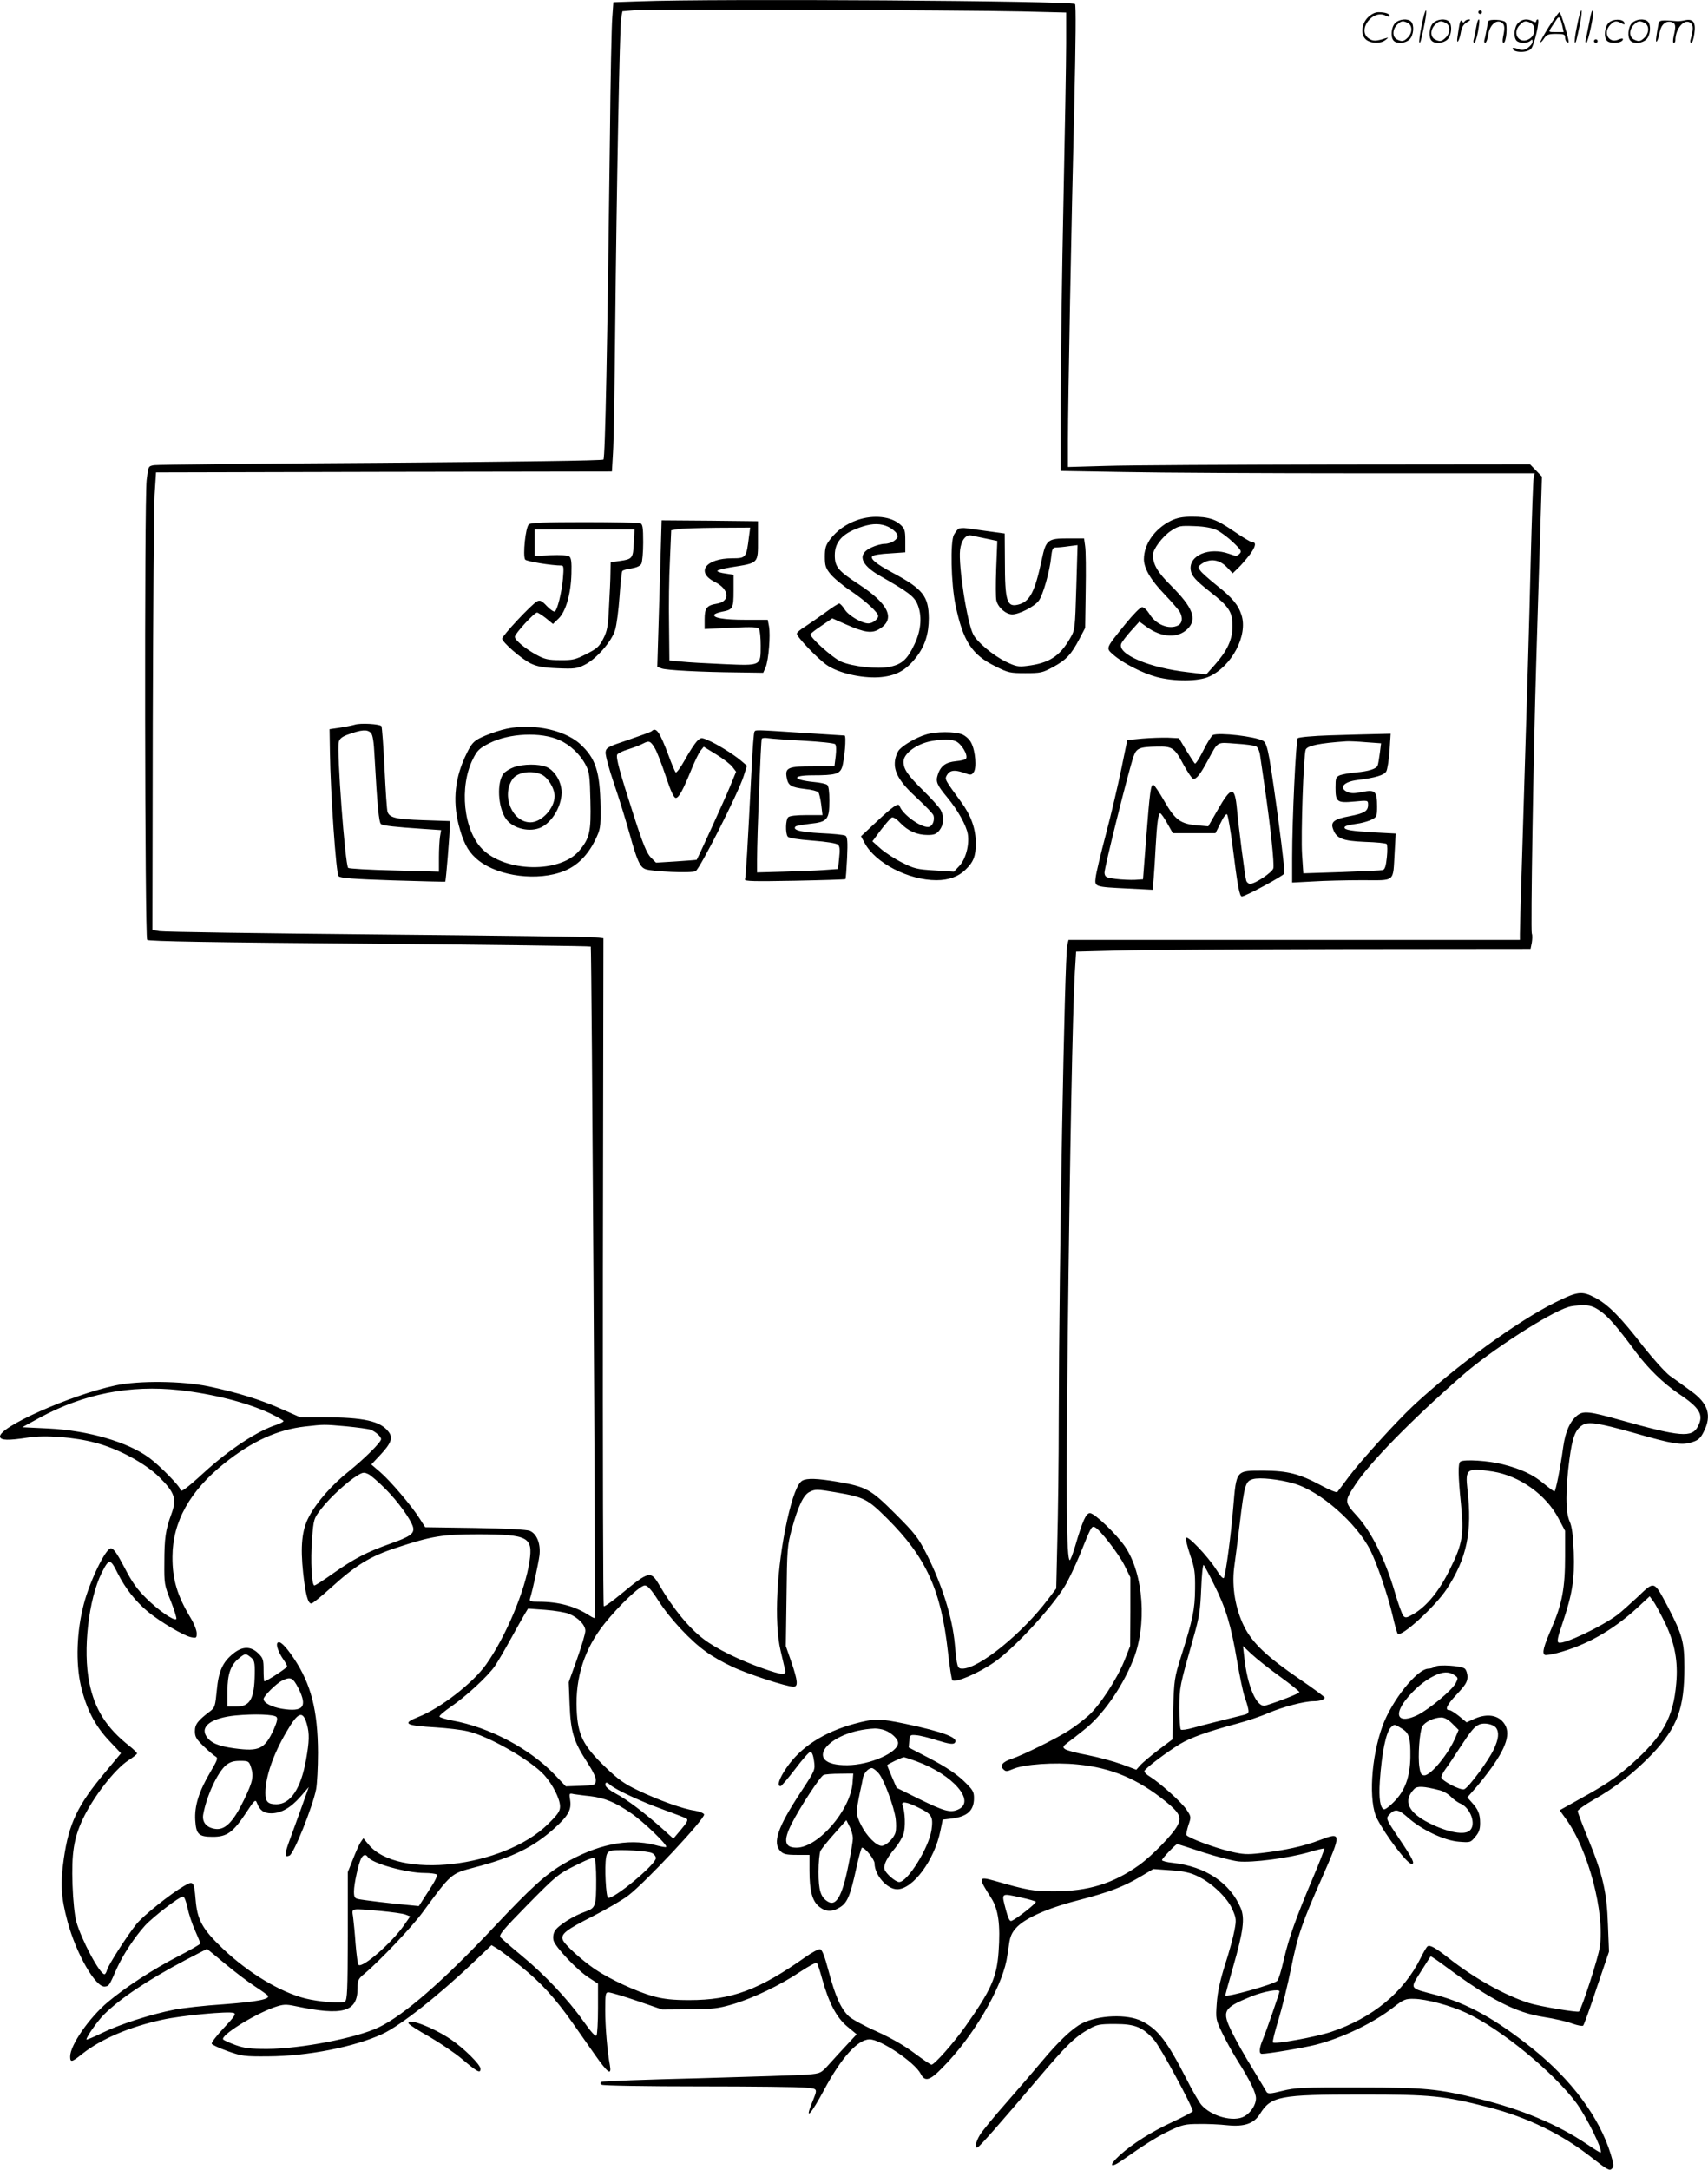 <svg version="1.0" xmlns="http://www.w3.org/2000/svg"
  viewBox="0 0 944.875 1199.827"
 preserveAspectRatio="xMidYMid meet">
<g transform="translate(-0.184,1200.745) scale(0.1,-0.1)"
fill="#000000" stroke="none">
<path d="M3540 12000 l-145 -5 -6 -85 c-4 -47 -10 -341 -13 -655 -14 -1157
-26 -1779 -36 -1789 -6 -6 -474 -12 -1232 -18 -673 -4 -1237 -10 -1255 -13
-31 -6 -31 -6 -40 -83 -13 -124 -10 -2529 3 -2542 8 -8 363 -14 1230 -21 670
-6 1221 -13 1224 -16 5 -5 28 -3705 22 -3713 -1 -2 -15 4 -30 14 -78 51 -170
76 -280 76 -46 0 -53 2 -48 18 14 43 46 192 52 237 8 65 -14 120 -53 137 -18
7 -128 13 -304 16 l-275 4 -30 47 c-43 69 -164 211 -219 258 l-49 42 47 50
c63 67 74 97 49 130 -44 60 -139 81 -361 81 l-128 0 -102 45 c-116 52 -249 93
-406 126 -144 30 -385 33 -515 5 -248 -53 -648 -231 -638 -284 4 -20 45 -21
156 -4 90 15 260 2 372 -29 127 -33 274 -113 351 -188 88 -87 100 -122 69
-206 -32 -86 -39 -134 -39 -270 -1 -115 0 -123 36 -212 20 -51 34 -96 30 -99
-12 -12 -100 49 -166 115 -51 50 -80 91 -121 171 -42 80 -60 105 -75 105 -29
0 -117 -182 -150 -310 -39 -149 -45 -321 -16 -449 30 -128 78 -222 158 -306
l64 -68 -89 -107 c-151 -180 -199 -281 -227 -475 -20 -136 -16 -215 21 -350
47 -176 156 -366 207 -358 22 3 23 4 65 100 35 77 99 174 156 237 45 49 191
161 210 161 7 0 18 -27 25 -62 7 -34 26 -91 42 -126 16 -36 29 -68 29 -72 0
-4 -55 -36 -123 -71 -138 -71 -290 -170 -389 -253 -103 -87 -208 -238 -208
-301 0 -34 9 -32 66 14 105 83 261 150 446 190 105 23 366 48 393 37 14 -5 4
-20 -54 -82 -40 -42 -70 -82 -68 -88 2 -6 41 -24 88 -41 79 -28 93 -30 224
-29 218 1 478 52 633 124 99 46 311 213 505 398 l98 93 30 -18 c17 -10 77 -55
133 -100 110 -88 190 -176 289 -317 34 -49 89 -127 122 -174 70 -99 91 -114
81 -56 -14 74 -26 210 -26 307 0 88 2 97 18 97 11 0 82 -21 158 -47 l139 -48
150 1 c132 1 161 5 240 28 114 34 266 107 374 180 47 31 88 53 92 49 4 -5 17
-44 29 -88 37 -133 79 -214 139 -264 l52 -43 -53 -57 c-29 -31 -74 -80 -99
-108 -46 -51 -47 -51 -120 -58 -41 -3 -311 -12 -601 -20 -290 -7 -532 -16
-538 -20 -9 -6 -9 -10 1 -16 8 -5 251 -9 540 -9 289 0 554 -3 588 -7 70 -7 68
-2 32 -91 -38 -96 0 -52 69 77 96 180 187 281 253 281 61 0 249 -127 282 -190
24 -47 51 -39 125 38 163 165 317 425 350 589 5 26 12 70 15 96 5 34 15 58 37
82 46 53 172 110 344 154 173 45 251 75 347 132 l69 41 97 -7 c73 -5 109 -13
151 -34 77 -37 163 -119 190 -183 21 -48 22 -58 11 -115 -6 -34 -29 -120 -52
-190 -28 -89 -42 -154 -46 -215 -6 -84 -5 -89 29 -160 19 -40 57 -109 85 -154
70 -110 103 -179 103 -210 0 -35 -27 -78 -63 -99 -59 -35 -185 -1 -240 64 -13
16 -51 81 -82 143 -108 210 -156 273 -247 319 -79 40 -240 34 -331 -13 -52
-26 -132 -102 -220 -208 -39 -47 -127 -149 -196 -228 -70 -79 -136 -160 -148
-180 -23 -38 -31 -76 -14 -70 12 4 121 128 333 378 162 191 206 233 286 278
42 24 58 27 142 27 112 0 154 -17 218 -90 34 -39 212 -367 212 -392 0 -4 -48
-30 -108 -58 -123 -57 -225 -122 -297 -187 -61 -56 -53 -74 13 -28 122 86 198
134 266 166 66 31 84 36 158 36 45 1 118 -2 161 -7 93 -9 145 9 178 61 62 100
107 109 564 109 388 0 453 -7 700 -70 218 -56 410 -150 578 -283 79 -62 93
-70 105 -58 13 12 12 24 -6 83 -63 203 -216 409 -433 583 -203 162 -361 250
-535 296 -148 39 -143 31 -83 127 29 45 53 84 55 86 2 2 43 -26 91 -62 238
-176 380 -249 533 -273 58 -9 129 -25 158 -36 30 -11 58 -16 62 -12 5 5 39 99
75 209 l68 200 -6 150 c-6 181 -28 276 -111 478 -31 75 -56 142 -56 149 0 7
39 35 86 62 123 69 228 152 327 255 137 145 177 250 177 477 0 141 -11 181
-91 335 -78 147 -73 146 -166 57 -43 -40 -94 -86 -113 -100 -88 -66 -297 -165
-325 -154 -11 4 -7 27 21 108 55 164 67 242 62 392 -4 98 -10 141 -23 171 -23
49 -23 176 -1 342 16 120 32 164 71 189 33 22 89 13 285 -42 219 -63 266 -70
321 -52 36 11 48 22 66 58 46 90 25 158 -73 227 -36 27 -88 64 -115 83 -26 20
-91 92 -145 160 -125 162 -194 232 -267 271 -74 39 -97 36 -222 -26 -208 -103
-547 -350 -784 -570 -95 -89 -292 -306 -357 -393 -32 -43 -60 -81 -64 -85 -4
-5 -45 12 -91 37 -120 64 -183 80 -316 81 -155 0 -151 6 -169 -206 -13 -158
-40 -356 -51 -386 -4 -9 -19 7 -44 47 -47 73 -159 191 -166 173 -3 -7 8 -50
23 -95 25 -72 28 -97 27 -188 -1 -113 -12 -167 -78 -375 -36 -114 -38 -128
-43 -288 l-4 -168 -77 -58 c-42 -32 -87 -70 -100 -84 l-23 -26 -80 30 c-44 16
-129 39 -189 51 -60 11 -116 26 -125 33 -15 11 -13 15 17 38 19 14 58 44 86
67 101 78 208 228 272 384 80 194 60 480 -44 632 -48 69 -168 184 -193 184
-22 0 -40 -39 -82 -182 -13 -43 -26 -78 -30 -78 -18 0 -21 345 -11 1240 11
984 27 1808 39 2010 l7 115 235 6 c129 4 695 7 1257 8 l1022 1 7 35 c3 19 4
42 0 50 -7 18 9 999 24 1485 5 179 15 486 21 684 l11 358 -33 34 -33 34 -1065
-1 c-587 -1 -1162 -4 -1279 -8 l-212 -6 0 148 c0 212 19 1211 35 1852 8 354
10 554 4 560 -18 18 -1992 31 -2409 15z m2118 -56 l242 -6 0 -172 c0 -94 -7
-486 -15 -871 -8 -385 -15 -878 -15 -1096 l0 -396 353 -6 c193 -4 783 -7 1310
-7 l959 0 -6 -27 c-3 -16 -10 -217 -16 -448 -9 -379 -17 -650 -50 -1715 -6
-179 -10 -340 -10 -357 l0 -33 -1249 0 -1248 0 -7 -31 c-15 -77 -45 -1739 -47
-2614 0 -236 -4 -545 -8 -686 l-6 -256 -45 -59 c-143 -190 -383 -384 -474
-384 -28 0 -30 7 -42 135 -13 146 -70 328 -157 500 -46 90 -63 112 -172 221
-137 137 -161 150 -324 178 -108 18 -164 20 -190 6 -27 -14 -56 -90 -85 -221
-57 -257 -73 -562 -36 -719 11 -47 22 -95 25 -107 7 -31 -13 -30 -122 8 -128
45 -259 109 -328 162 -82 62 -169 168 -247 301 -46 78 -56 76 -205 -47 -52
-43 -98 -76 -101 -72 -4 4 -6 836 -5 1850 l3 1844 -43 5 c-23 3 -566 10 -1207
16 -641 6 -1183 14 -1205 18 l-40 7 2 1140 c2 627 6 1196 10 1265 l8 125 1261
3 1261 2 6 103 c4 56 9 363 12 682 8 781 25 1671 33 1720 l7 40 70 6 c82 7
1788 1 2143 -7z m3193 -7184 c44 -29 94 -85 201 -230 67 -90 151 -171 234
-228 120 -80 142 -118 109 -182 -33 -64 -95 -59 -430 35 -171 48 -204 52 -238
25 -40 -32 -65 -89 -77 -172 -17 -123 -42 -248 -49 -248 -3 0 -29 19 -56 41
-61 52 -128 83 -230 109 -77 20 -213 29 -234 15 -14 -8 -13 -77 3 -234 17
-169 9 -220 -59 -357 -59 -122 -128 -207 -202 -251 -38 -22 -46 -24 -57 -12
-8 8 -30 70 -50 139 -52 175 -128 327 -206 413 -71 78 -72 81 -12 172 79 122
312 360 592 605 157 138 484 349 589 380 14 5 49 9 77 9 40 1 60 -5 95 -29z
m-7856 -440 c186 -21 371 -68 498 -127 42 -20 77 -40 77 -44 0 -4 -17 -13 -37
-20 -107 -34 -263 -137 -402 -264 -97 -89 -131 -113 -131 -96 0 17 -113 133
-173 177 -118 87 -336 151 -557 162 l-145 7 95 52 c245 133 501 183 775 153z
m922 -200 c61 -6 122 -14 136 -19 27 -11 57 -38 57 -52 0 -17 -91 -107 -175
-175 -95 -75 -180 -171 -224 -254 -39 -73 -48 -163 -32 -312 13 -117 26 -168
45 -168 7 0 55 39 107 86 139 126 218 175 362 222 196 65 258 75 457 75 274
-1 301 -15 281 -150 -24 -162 -131 -416 -240 -570 -72 -102 -255 -244 -377
-291 -90 -36 -71 -47 101 -57 61 -4 138 -13 172 -21 115 -25 351 -160 426
-243 47 -52 87 -132 87 -173 0 -27 -12 -44 -68 -99 -246 -240 -830 -307 -991
-112 l-29 35 -16 -23 c-8 -13 -27 -55 -42 -94 l-28 -70 0 -353 c-1 -302 -3
-354 -16 -363 -18 -12 -142 -2 -219 17 -141 36 -316 142 -458 277 -112 107
-140 158 -149 269 -9 103 -12 107 -66 75 -74 -43 -224 -163 -261 -209 -51 -63
-156 -227 -163 -254 -3 -13 -10 -24 -14 -24 -26 0 -127 189 -156 291 -9 32
-18 116 -21 204 -6 172 7 257 56 361 57 122 177 277 252 326 27 17 49 35 49
39 0 4 -19 23 -42 41 -127 100 -192 202 -222 350 -37 180 -4 463 69 609 40 79
47 79 88 -4 42 -83 98 -155 168 -213 67 -55 197 -132 237 -140 30 -6 32 -5 32
22 0 16 -15 54 -34 85 -74 123 -101 213 -100 339 1 193 96 363 289 517 152
121 293 185 445 202 106 12 103 12 227 1z m6343 -250 c149 -24 295 -128 364
-260 l36 -68 0 -140 c0 -176 -16 -263 -75 -399 -45 -104 -53 -137 -37 -147 5
-3 35 2 67 10 160 42 306 124 442 248 l71 66 21 -29 c12 -16 41 -71 66 -122
52 -110 71 -210 60 -330 -16 -190 -74 -293 -250 -449 -83 -73 -139 -111 -284
-191 l-111 -62 36 -50 c123 -171 214 -516 186 -706 -8 -59 -100 -342 -115
-357 -7 -7 -222 29 -277 47 -135 43 -304 138 -445 249 -71 56 -102 73 -115 65
-6 -3 -24 -34 -40 -67 -94 -189 -266 -330 -495 -407 -89 -29 -310 -69 -321
-58 -4 3 10 59 30 124 20 65 52 196 71 290 36 179 60 248 173 503 106 242 106
248 -15 202 -88 -34 -194 -57 -325 -72 -78 -9 -100 -8 -174 10 -84 20 -229 74
-239 90 -2 4 3 28 11 54 16 46 16 47 -10 86 -27 41 -149 150 -203 183 -19 11
-32 25 -30 31 4 15 127 107 198 150 59 35 151 68 311 111 53 14 132 40 175 59
82 35 201 66 252 66 34 0 61 9 61 20 0 4 -62 50 -137 101 -183 125 -263 201
-309 293 -48 98 -68 217 -55 323 6 43 20 152 31 243 26 218 32 237 73 248 38
11 147 -1 226 -24 145 -41 348 -219 424 -370 36 -72 95 -243 122 -357 12 -54
26 -101 29 -104 20 -21 208 151 271 247 112 171 142 316 115 550 -13 116 -4
122 140 100z m-6126 -96 c71 -71 142 -171 153 -212 8 -35 -15 -52 -129 -92
-129 -46 -197 -82 -310 -161 -53 -38 -101 -69 -107 -69 -15 0 -22 136 -13 257
9 111 9 112 52 168 47 61 144 150 199 183 31 19 37 19 62 7 15 -8 57 -45 93
-81z m2492 -19 c157 -27 175 -37 283 -144 216 -215 299 -396 337 -739 9 -81
20 -151 24 -156 16 -16 142 37 230 98 108 73 319 301 393 423 20 33 56 109 81
169 63 156 66 163 83 157 27 -10 134 -148 166 -213 l32 -65 0 -190 -1 -190
-32 -81 c-41 -102 -137 -249 -199 -304 -27 -24 -75 -61 -108 -82 -64 -42 -256
-137 -317 -157 -49 -16 -66 -37 -46 -57 14 -14 19 -14 54 1 60 26 231 38 357
25 186 -18 334 -80 488 -205 76 -62 89 -87 64 -134 -24 -47 -141 -167 -211
-217 -144 -103 -284 -146 -474 -145 -114 0 -146 6 -327 58 -90 25 -91 19 -18
-95 40 -63 52 -149 41 -299 -10 -140 -41 -210 -184 -412 -66 -93 -171 -211
-187 -211 -6 0 -48 29 -95 64 -56 42 -128 83 -209 120 -68 30 -137 68 -153 83
-44 42 -75 110 -111 246 -23 87 -37 123 -48 125 -9 2 -45 -17 -80 -42 -259
-183 -409 -239 -644 -239 -91 0 -139 5 -199 21 -93 26 -240 94 -323 150 -77
53 -170 138 -178 163 -11 32 19 55 167 130 76 39 164 90 195 114 94 71 428
428 420 449 -3 7 -27 17 -53 21 -65 9 -200 58 -313 112 -76 36 -109 60 -182
130 -122 118 -151 176 -157 316 -8 179 44 339 155 477 82 102 196 210 222 210
15 0 36 -23 75 -84 65 -101 178 -222 263 -282 33 -25 99 -62 145 -83 83 -40
302 -111 339 -111 27 0 25 30 -11 136 l-31 89 4 275 c3 263 4 279 30 375 34
123 64 186 97 202 32 16 40 16 146 -2z m2092 -510 c66 -131 94 -226 127 -420
15 -88 34 -178 42 -200 8 -22 17 -52 20 -67 5 -24 1 -28 -33 -36 -89 -22 -213
-53 -271 -69 -34 -10 -65 -14 -69 -10 -4 4 -8 58 -8 120 1 117 1 116 79 392
32 112 37 149 42 268 3 76 9 135 14 130 4 -4 30 -53 57 -108z m-3568 -162 c51
-21 90 -62 90 -94 0 -15 -21 -85 -46 -156 l-46 -128 5 -125 c6 -149 22 -202
96 -316 34 -52 51 -88 49 -104 -3 -24 -6 -25 -84 -28 l-82 -3 -62 65 c-138
144 -361 262 -566 299 -37 7 -69 17 -71 22 -1 6 28 30 64 55 80 54 205 169
243 225 15 22 53 87 85 145 32 58 67 120 78 139 l20 33 96 -7 c53 -4 112 -14
131 -22z m3933 -347 c59 -43 107 -81 107 -86 0 -7 -109 -50 -187 -74 -48 -15
-101 105 -118 269 l-7 60 48 -45 c27 -25 97 -81 157 -124z m-3704 -600 c28
-25 171 -92 291 -135 63 -23 121 -45 129 -50 11 -7 5 -20 -29 -60 l-43 -51
-61 55 c-95 85 -199 164 -258 194 -29 15 -54 35 -56 44 -4 21 6 22 27 3z
m-114 -61 c82 -10 139 -33 229 -95 70 -48 203 -177 193 -186 -2 -3 -30 2 -63
11 -149 39 -324 2 -507 -106 -98 -58 -178 -131 -376 -341 -285 -304 -506 -496
-645 -562 -124 -59 -431 -118 -616 -119 -93 0 -126 4 -174 21 -33 12 -64 26
-69 31 -20 20 168 138 284 179 48 16 61 17 114 6 264 -56 345 -33 345 99 0 44
4 52 38 80 85 71 262 258 320 337 161 219 158 216 286 250 213 55 330 113 447
219 74 67 93 101 85 153 -6 39 -6 40 21 34 16 -2 55 -8 88 -11z m3390 -310
c74 -24 163 -47 197 -51 80 -8 275 18 388 50 46 14 86 23 88 21 2 -2 -26 -75
-63 -162 -93 -219 -133 -331 -161 -452 -13 -58 -29 -111 -37 -118 -19 -19
-287 -94 -287 -80 0 2 20 76 45 163 55 192 64 263 41 319 -59 140 -193 230
-375 251 -34 3 -61 11 -61 15 0 9 76 89 85 89 2 0 65 -20 140 -45z m-3046 -5
c12 -6 21 -18 21 -28 0 -35 -234 -229 -264 -219 -12 4 -21 172 -11 224 4 25
12 33 33 37 45 7 199 -2 221 -14z m-1573 -21 c21 -35 213 -89 316 -89 29 0 58
-4 65 -8 7 -5 -6 -34 -44 -91 l-54 -84 -62 6 c-90 8 -248 27 -274 33 -19 4
-23 11 -23 42 0 42 25 154 40 183 12 21 25 24 36 8z m1264 -125 c0 -148 -3
-157 -58 -177 -69 -24 -154 -78 -171 -108 -9 -16 -11 -36 -7 -52 9 -36 133
-167 197 -207 l49 -32 0 -137 c0 -75 -4 -142 -8 -149 -6 -9 -29 17 -74 80 -84
119 -215 258 -343 363 -56 46 -107 91 -114 99 -11 13 11 39 150 181 156 158
168 169 263 216 76 38 101 47 108 37 4 -7 8 -59 8 -114z m2351 -100 c41 -9 77
-19 81 -23 6 -6 -107 -96 -135 -106 -9 -4 -18 14 -30 59 -26 99 -31 95 84 70z
m-3544 -74 c61 -6 123 -14 138 -20 l26 -10 -32 -46 c-67 -98 -233 -243 -254
-222 -4 4 -11 55 -16 115 -4 59 -11 127 -14 151 -7 49 -18 47 152 32z m-860
-292 c54 -45 128 -101 165 -125 37 -24 69 -47 72 -52 12 -19 -60 -33 -243 -47
-108 -7 -231 -21 -275 -30 -129 -25 -305 -82 -398 -128 -49 -24 -88 -40 -88
-37 0 15 61 102 97 138 89 89 242 191 448 300 66 34 121 63 122 63 1 0 46 -37
100 -82z m5833 -153 c0 -9 -74 -222 -91 -263 -22 -51 -24 -82 -6 -82 34 0 230
33 297 50 146 37 319 120 429 206 58 45 68 49 115 48 68 -1 203 -37 290 -78
188 -87 478 -324 607 -496 56 -75 149 -263 136 -276 -2 -2 -36 19 -77 47 -162
109 -360 192 -592 249 -232 57 -303 64 -673 64 -306 1 -348 -1 -419 -19 -69
-17 -80 -17 -88 -5 -4 8 -40 67 -78 130 -39 63 -89 151 -111 196 -60 121 -52
137 104 201 70 28 157 44 157 28z M4743 9131 c-60 -21 -112 -57 -150 -108 -23
-30 -28 -46 -28 -94 0 -49 4 -63 31 -96 17 -21 68 -64 115 -95 81 -55 149
-118 149 -137 0 -17 -31 -41 -54 -41 -36 0 -110 43 -131 77 -11 18 -25 32 -30
33 -6 0 -40 -22 -75 -48 -36 -26 -86 -61 -112 -78 -27 -16 -48 -34 -48 -41 0
-18 117 -140 167 -174 63 -43 187 -72 284 -67 95 6 153 37 211 113 47 61 68
128 68 214 -1 121 -32 161 -198 250 -94 50 -128 79 -114 93 6 6 49 13 96 15
l86 6 0 64 c0 56 -3 67 -26 88 -51 47 -150 58 -241 26z m173 -37 c19 -9 40
-26 46 -37 9 -17 7 -24 -12 -39 -12 -10 -36 -18 -54 -18 -17 0 -50 -9 -73 -20
-80 -36 -62 -95 47 -157 154 -88 187 -112 206 -154 28 -64 23 -144 -15 -224
-39 -83 -69 -111 -137 -125 -68 -14 -205 1 -270 29 -48 22 -177 138 -168 152
3 5 31 27 63 48 l57 39 77 -34 c103 -45 143 -51 185 -24 89 55 50 138 -115
246 -115 75 -133 97 -133 161 0 77 46 125 155 159 56 18 101 17 141 -2z M6480
9128 c-91 -45 -150 -130 -150 -214 1 -51 38 -114 114 -193 40 -42 78 -86 85
-98 17 -32 13 -61 -8 -73 -51 -27 -126 3 -162 65 -12 19 -29 35 -39 35 -10 0
-49 -40 -93 -94 -112 -139 -109 -131 -64 -171 52 -45 159 -100 237 -121 97
-26 233 -25 291 2 126 58 215 228 179 340 -18 57 -52 97 -138 165 -41 33 -82
69 -90 81 -14 19 -13 22 4 35 48 35 102 28 146 -19 l29 -31 30 29 c17 16 46
50 66 76 33 45 36 68 10 68 -7 0 -52 27 -100 60 -100 68 -135 80 -232 80 -52
0 -81 -6 -115 -22z m255 -53 c22 -11 62 -41 89 -67 45 -43 48 -50 35 -63 -14
-14 -20 -14 -58 0 -110 39 -224 -9 -212 -90 5 -33 27 -57 108 -121 104 -81
123 -110 123 -189 0 -74 -28 -135 -97 -213 l-48 -54 -100 12 c-215 24 -391 99
-371 157 4 10 28 42 54 71 l47 52 40 -29 c83 -60 173 -65 227 -11 54 54 29
118 -91 238 -75 74 -101 118 -101 171 0 31 52 100 97 131 46 30 51 31 133 28
58 -2 98 -10 125 -23z M3656 8923 c-3 -115 -9 -297 -12 -405 l-6 -198 24 -9
c27 -10 220 -20 423 -22 l139 -2 14 32 c16 41 27 176 18 225 l-7 36 -124 0
c-120 0 -182 11 -171 29 3 5 23 12 43 16 59 11 63 18 63 116 l0 88 -45 7 c-25
3 -45 10 -45 14 0 5 33 13 73 20 158 25 152 19 152 154 l0 101 -266 3 -267 2
-6 -207z m489 115 c-14 -114 -16 -118 -92 -118 -148 0 -204 -77 -96 -131 80
-40 86 -108 10 -120 -55 -9 -67 -24 -67 -86 l0 -54 146 7 c120 6 148 4 155 -7
5 -8 9 -49 9 -91 0 -114 4 -112 -204 -103 -94 4 -200 10 -236 14 l-65 6 -2
195 c-2 107 0 269 5 360 l7 165 35 6 c19 4 118 7 218 8 l184 1 -7 -52z M2928
9108 c-19 -15 -35 -174 -21 -195 7 -10 146 -33 202 -33 11 0 12 -14 7 -72 -7
-79 -31 -174 -45 -182 -5 -3 -25 10 -44 30 -28 30 -38 34 -54 26 -30 -16 -193
-190 -193 -206 0 -20 106 -112 159 -138 34 -16 69 -23 147 -26 91 -4 108 -2
148 18 65 31 153 131 171 195 8 27 19 109 24 182 5 73 12 136 15 142 3 5 26
12 51 15 29 5 49 14 55 26 5 10 10 63 10 118 0 82 -3 101 -16 106 -9 3 -147 6
-308 6 -218 0 -296 -3 -308 -12z m580 -104 c-4 -85 -8 -89 -80 -99 l-48 -7 -1
-56 c0 -32 -4 -115 -8 -187 -5 -112 -10 -137 -32 -180 -22 -43 -35 -55 -93
-84 -60 -31 -76 -35 -146 -34 -65 0 -85 5 -128 28 -65 35 -122 83 -122 101 0
17 107 134 123 134 5 0 27 -14 49 -31 l39 -32 30 29 c41 39 69 137 72 248 2
67 -1 89 -13 97 -9 6 -51 8 -102 6 l-88 -4 0 73 0 74 276 0 276 0 -4 -76z
M5304 9083 c-6 -4 -17 -19 -25 -33 -21 -38 -16 -271 9 -390 42 -199 90 -273
220 -337 71 -36 82 -38 166 -38 85 0 95 2 154 34 72 39 100 69 145 155 l32 61
3 204 c2 112 1 224 -3 248 l-6 43 -90 0 c-111 0 -121 -8 -144 -117 -38 -179
-66 -233 -130 -249 -63 -16 -74 18 -74 242 l-1 151 -87 12 c-49 7 -104 14
-123 17 -19 3 -40 1 -46 -3z m153 -54 l62 -13 -6 -151 c-3 -84 -3 -164 1 -179
10 -39 53 -76 88 -76 37 0 121 42 146 75 23 29 61 162 69 241 5 47 9 54 28 54
12 0 44 3 70 7 l48 6 -7 -234 c-7 -227 -7 -235 -33 -279 -58 -102 -117 -140
-241 -155 -47 -6 -61 -3 -117 24 -69 34 -158 108 -179 150 -34 64 -83 381 -73
467 6 53 32 87 62 80 11 -2 48 -10 82 -17z M1965 8000 c-16 -5 -55 -12 -85
-17 l-55 -8 2 -125 c3 -226 34 -674 48 -688 9 -10 83 -16 300 -23 158 -5 289
-8 290 -7 4 4 25 263 25 303 l0 32 -148 5 c-148 5 -184 13 -196 45 -4 9 -11
118 -17 242 -6 124 -14 229 -17 233 -12 12 -115 18 -147 8z m88 -45 c11 -10
17 -49 21 -132 15 -271 24 -366 36 -373 14 -9 81 -16 229 -26 l103 -7 -6 -36
c-3 -20 -6 -72 -6 -115 l0 -79 -247 7 c-136 3 -251 10 -255 14 -17 17 -64 649
-52 696 4 18 18 29 47 40 79 29 110 31 130 11z M2778 7971 c-37 -10 -88 -29
-115 -42 -41 -20 -53 -34 -79 -87 -65 -130 -79 -259 -45 -395 24 -93 49 -143
93 -183 98 -93 309 -131 463 -83 87 26 152 86 198 178 31 64 32 69 31 188 -3
194 -27 268 -114 347 -94 84 -286 118 -432 77z m318 -56 c59 -26 115 -78 146
-138 20 -37 23 -60 26 -199 4 -171 -4 -206 -62 -275 -105 -125 -408 -120 -536
9 -104 104 -129 344 -52 498 24 48 35 59 92 88 109 55 283 63 386 17z M2845
7765 c-22 -8 -48 -24 -57 -35 -39 -48 -32 -188 13 -251 39 -55 136 -77 198
-45 70 37 122 142 107 219 -9 50 -43 97 -81 113 -43 18 -128 17 -180 -1z m151
-40 c36 -15 74 -77 74 -120 0 -67 -72 -145 -134 -145 -99 0 -161 145 -100 237
25 39 102 53 160 28z M3607 7964 c-4 -4 -62 -25 -129 -48 -114 -38 -123 -43
-126 -68 -2 -15 19 -94 47 -175 28 -81 66 -206 86 -277 41 -148 57 -184 88
-195 39 -14 255 -23 277 -11 24 13 238 436 266 526 l18 57 -34 29 c-43 36
-135 93 -184 113 -35 15 -37 14 -59 -7 -12 -13 -42 -58 -66 -102 -24 -43 -47
-74 -51 -70 -5 5 -22 46 -39 92 -49 131 -69 161 -94 136z m18 -95 c11 -18 38
-88 60 -154 27 -82 45 -120 55 -120 17 0 39 40 88 160 18 44 40 90 50 102 l17
21 70 -43 c39 -24 79 -55 89 -69 l20 -26 -34 -83 c-26 -64 -177 -394 -184
-404 -1 -1 -52 -5 -113 -9 l-112 -7 -29 29 c-22 23 -43 72 -95 234 -77 239
-98 316 -91 334 3 7 31 21 62 30 31 10 68 24 82 32 33 17 41 14 65 -27z M4175
7960 c-3 -5 -10 -94 -15 -197 -23 -454 -32 -607 -37 -619 -3 -10 51 -11 274
-7 153 3 280 7 282 9 2 2 6 55 9 117 4 91 2 116 -9 123 -8 5 -69 11 -137 14
-113 6 -158 18 -139 37 4 4 40 10 80 15 96 10 107 23 107 128 0 50 -4 81 -12
87 -7 6 -40 13 -74 16 -120 12 -124 37 -6 37 123 0 149 7 162 44 14 42 25 176
14 176 -5 0 -110 7 -234 15 -273 18 -257 17 -265 5z m273 -49 c90 -5 168 -13
174 -19 6 -6 7 -32 3 -66 l-7 -56 -117 0 c-140 0 -157 -8 -147 -63 8 -44 23
-53 104 -63 34 -3 66 -12 71 -18 5 -6 12 -37 16 -68 l7 -58 -89 0 c-56 0 -93
-4 -101 -12 -14 -14 -16 -86 -3 -106 5 -9 52 -16 137 -23 79 -6 134 -15 142
-23 10 -10 11 -29 6 -74 l-6 -60 -82 -6 c-44 -3 -145 -7 -223 -9 l-143 -4 0
71 c0 129 21 660 26 668 3 5 20 6 37 3 18 -3 106 -9 195 -14z M5123 7945 c-51
-15 -121 -56 -146 -83 -10 -11 -21 -38 -24 -61 -8 -62 25 -119 123 -208 46
-43 87 -85 90 -95 7 -24 -3 -55 -22 -62 -36 -14 -149 65 -166 115 -6 19 -37
-3 -134 -94 l-79 -74 20 -37 c59 -111 243 -206 397 -206 67 0 121 19 161 58
44 42 57 75 57 146 0 80 -26 153 -80 227 -92 126 -92 126 -81 148 16 29 42 33
92 16 41 -15 45 -15 57 2 18 23 10 118 -13 162 -9 19 -31 39 -50 47 -42 17
-146 17 -202 -1z m164 -36 c31 -10 72 -77 59 -97 -3 -5 -28 -12 -56 -14 -57
-6 -84 -26 -100 -74 -13 -39 -6 -56 52 -126 59 -71 106 -156 114 -204 9 -60
-12 -138 -47 -175 l-30 -32 -107 7 c-97 6 -114 10 -179 43 -40 20 -94 55 -119
77 l-46 41 47 63 c27 35 54 66 61 69 8 3 29 -11 47 -31 42 -44 92 -66 151 -66
36 0 48 5 65 26 24 31 27 74 7 112 -8 15 -51 63 -96 107 -87 86 -110 119 -110
160 0 46 75 101 159 115 68 11 95 11 128 -1z M6712 7943 c-7 -3 -31 -41 -53
-85 -22 -44 -43 -77 -47 -73 -4 3 -25 37 -48 73 l-40 67 -60 3 c-32 1 -97 -1
-143 -5 l-83 -8 -33 -160 c-18 -88 -56 -250 -85 -360 -29 -110 -55 -218 -57
-241 -6 -51 -6 -51 179 -60 l136 -7 6 64 c3 35 8 114 11 174 7 130 15 185 25
185 5 0 22 -25 39 -55 l31 -55 118 0 118 0 28 56 c16 34 31 53 36 48 5 -5 19
-86 31 -179 27 -218 38 -275 51 -275 19 0 230 114 235 127 6 14 -57 487 -83
636 -12 66 -21 90 -35 98 -46 24 -241 47 -277 32z m239 -63 c9 -5 19 -27 22
-52 4 -24 15 -104 26 -178 31 -211 53 -421 47 -444 -5 -22 -100 -86 -128 -86
-9 0 -19 8 -22 18 -7 22 -42 295 -51 393 -12 132 -31 131 -109 -6 l-50 -87
-58 5 c-95 8 -124 29 -183 131 -28 49 -56 91 -62 93 -15 5 -20 -34 -41 -302
l-17 -220 -45 -3 c-25 -1 -72 1 -105 5 -54 7 -60 10 -63 33 -2 24 132 562 161
645 16 45 32 52 129 54 85 2 98 -7 146 -98 24 -44 49 -81 56 -81 18 0 38 25
81 105 57 105 46 98 154 90 52 -3 103 -10 112 -15z M7358 7941 c-92 -3 -171
-10 -177 -16 -10 -11 -31 -447 -31 -663 l0 -135 113 6 c61 4 185 7 273 7 189
0 171 -15 181 151 l6 107 -114 6 c-131 8 -169 14 -169 27 0 9 14 13 85 24 21
4 52 13 67 21 26 13 28 19 28 72 0 84 -11 95 -82 80 -43 -9 -63 -9 -82 0 -50
22 -21 57 56 66 98 12 148 27 159 48 6 11 14 62 18 114 l6 94 -85 -2 c-47 -1
-160 -4 -252 -7z m200 -38 l84 -6 -7 -55 c-4 -30 -9 -61 -12 -68 -7 -18 -49
-32 -119 -38 -34 -3 -73 -10 -88 -15 -24 -10 -26 -15 -26 -70 0 -79 9 -85 105
-76 75 7 75 7 75 -18 0 -35 -20 -47 -102 -63 -86 -16 -106 -32 -92 -70 18 -53
52 -67 176 -72 62 -2 117 -7 121 -12 4 -4 5 -37 1 -73 -5 -49 -11 -68 -23 -71
-9 -2 -111 -7 -227 -11 l-212 -7 -7 104 c-7 107 8 550 20 580 9 22 76 36 225
46 14 1 63 -1 108 -5z M1536 2921 c-8 -12 9 -56 34 -91 11 -16 20 -32 20 -38
0 -8 -113 -82 -126 -82 -2 0 -4 28 -4 63 0 57 -3 66 -30 92 -41 40 -87 39
-137 -1 -60 -48 -82 -98 -92 -205 -8 -85 -11 -95 -36 -114 -69 -52 -85 -73
-85 -111 0 -31 8 -44 48 -83 26 -25 55 -50 65 -56 16 -9 14 -16 -27 -86 -64
-108 -89 -189 -84 -268 5 -78 19 -91 98 -91 77 0 111 25 180 128 49 75 55 81
63 60 15 -41 38 -58 79 -58 54 0 108 30 162 92 l46 53 -41 -115 c-23 -63 -53
-147 -68 -187 -26 -73 -26 -88 2 -77 24 9 129 271 148 369 5 28 10 118 10 200
-1 233 -38 379 -133 521 -49 73 -81 103 -92 85z m-146 -79 c19 -16 22 -27 21
-92 -2 -138 -26 -180 -103 -180 l-48 0 0 85 c0 95 18 147 66 184 32 26 36 26
64 3z m263 -171 c51 -102 27 -132 -91 -113 -58 10 -102 33 -102 54 0 16 70 86
103 102 47 23 59 17 90 -43z m-122 -158 c8 -8 4 -26 -15 -70 -50 -108 -80
-122 -216 -104 -90 12 -132 30 -156 66 -37 56 29 103 161 116 106 10 212 6
226 -8z m169 -42 c14 -50 13 -94 -5 -194 -28 -160 -86 -247 -164 -247 -47 0
-61 14 -61 62 0 89 43 214 117 339 64 111 91 120 113 40z m-311 -232 c18 -53
13 -80 -37 -184 -60 -124 -106 -170 -161 -161 -47 7 -72 37 -65 79 18 101 78
232 126 273 23 18 41 24 78 24 45 0 49 -2 59 -31z M7940 2791 c-8 -6 -24 -11
-35 -11 -63 0 -203 -175 -255 -317 -64 -176 -78 -420 -30 -513 49 -95 167
-250 191 -250 20 0 6 29 -67 137 -74 110 -76 114 -59 133 33 37 52 34 106 -14
75 -67 201 -127 281 -133 63 -5 65 -5 91 27 21 24 27 42 27 76 0 50 -11 76
-47 115 l-24 27 44 50 c24 27 65 79 90 114 93 130 110 207 58 259 -35 35 -93
39 -156 10 l-40 -18 -41 34 c-23 18 -46 33 -52 33 -30 0 -18 27 37 86 49 52
61 71 61 98 0 19 -7 39 -15 46 -20 16 -145 24 -165 11z m108 -47 c21 -14 21
-17 7 -44 -20 -39 -147 -145 -212 -177 -102 -49 -135 -6 -64 85 47 59 101 105
156 132 48 24 83 25 113 4z m-12 -268 l35 -35 -16 -38 c-38 -92 -137 -213
-173 -213 -17 0 -22 8 -28 46 -9 60 1 195 16 224 14 25 63 49 104 50 19 0 39
-11 62 -34z m242 -23 c18 -25 15 -62 -13 -120 -28 -61 -139 -211 -163 -220
-20 -8 -127 48 -127 66 0 7 10 27 23 45 13 17 48 69 78 116 65 99 82 119 109
131 28 12 77 2 93 -18z m-522 -4 c42 -25 49 -51 48 -159 -2 -110 -30 -186 -91
-247 -24 -25 -49 -43 -55 -41 -21 7 -29 61 -23 153 11 162 34 272 61 300 20
19 20 19 60 -6z m208 -341 c22 -5 51 -22 65 -37 14 -14 38 -32 54 -38 54 -25
86 -113 51 -147 -28 -29 -122 -12 -224 39 -120 60 -148 125 -84 190 17 17 52
15 138 -7z M4728 2475 c-171 -47 -297 -129 -375 -243 -41 -60 -55 -102 -33
-102 5 0 41 43 81 95 39 52 77 95 84 95 8 0 16 -19 20 -50 7 -50 7 -51 -74
-174 -128 -195 -157 -280 -111 -326 16 -16 33 -20 90 -20 l70 0 0 -86 c0 -112
15 -168 52 -199 36 -30 72 -32 116 -5 41 25 57 62 90 212 14 65 29 118 32 118
18 0 70 -65 70 -87 0 -64 69 -143 125 -143 87 0 206 161 239 322 l13 63 50 6
c86 11 123 44 123 113 0 36 -6 46 -58 96 -39 37 -96 76 -180 120 l-123 64 3
36 c3 33 5 35 38 32 19 -1 72 -14 118 -29 62 -19 86 -23 95 -14 27 27 -56 60
-273 106 -145 30 -170 30 -282 0z m169 -36 c37 -14 73 -48 73 -70 0 -53 -156
-122 -280 -123 -259 -3 -114 191 152 203 15 0 39 -4 55 -10z m176 -172 c203
-74 331 -224 227 -267 -42 -18 -76 -8 -215 60 l-123 61 -26 60 c-14 33 -26 62
-26 65 0 5 80 43 92 44 4 0 36 -10 71 -23z m-210 -66 c30 -36 86 -188 94 -253
3 -25 3 -58 -1 -73 -8 -32 -52 -75 -77 -75 -29 0 -83 54 -113 114 -30 59 -30
70 -6 186 7 30 14 65 16 77 5 26 30 53 49 53 7 0 24 -13 38 -29z m-145 -55
c-13 -151 -191 -356 -310 -356 -66 0 -74 38 -28 130 47 93 159 264 178 272 9
4 50 7 91 7 l73 1 -4 -54z m370 -137 c69 -34 77 -48 67 -121 -14 -97 -132
-288 -179 -288 -20 0 -74 47 -81 70 -7 23 12 63 59 118 19 23 40 58 46 78 12
36 9 123 -5 157 -11 26 22 22 93 -14z m-368 -165 c0 -17 -11 -86 -25 -152 -34
-171 -68 -229 -114 -200 -39 24 -51 62 -51 163 0 53 5 106 11 118 7 12 41 55
77 95 l66 74 17 -34 c10 -18 18 -47 19 -64z M7866 11864 c-10 -47 -15 -88 -12
-91 5 -6 9 7 30 110 7 37 10 67 6 67 -4 0 -15 -39 -24 -86z M8180 11940 c0 -5
5 -10 10 -10 6 0 10 5 10 10 0 6 -4 10 -10 10 -5 0 -10 -4 -10 -10z M8726
11864 c-10 -47 -15 -88 -12 -91 5 -6 9 7 30 110 7 37 10 67 6 67 -4 0 -15 -39
-24 -86z M8806 11939 c-3 -8 -10 -41 -16 -74 -6 -33 -14 -68 -16 -77 -3 -10
-1 -18 3 -18 10 0 46 171 38 178 -2 3 -7 -1 -9 -9z M7569 11911 c-38 -38 -41
-101 -7 -125 29 -20 79 -20 104 0 18 14 18 15 1 10 -53 -17 -69 -17 -92 -2
-69 45 21 166 94 126 12 -6 21 -7 21 -1 0 12 -25 21 -62 21 -19 0 -39 -10 -59
-29z M8570 11859 c-28 -45 -49 -83 -47 -85 2 -3 12 7 21 21 14 21 24 25 66 25
43 0 50 -3 50 -19 0 -11 5 -23 10 -26 6 -3 10 -3 10 1 0 20 -44 164 -51 164
-4 0 -30 -37 -59 -81z m75 4 l7 -33 -42 0 c-42 0 -42 0 -28 23 8 12 21 32 29
44 15 25 22 18 34 -34z M7720 11880 c-22 -22 -27 -79 -8 -98 19 -19 66 -14 88
8 22 22 27 79 8 98 -19 19 -66 14 -88 -8z m71 0 c25 -14 25 -54 -1 -80 -23
-23 -33 -24 -61 -10 -25 14 -25 54 1 80 23 23 33 24 61 10z M7930 11880 c-22
-22 -27 -79 -8 -98 19 -19 66 -14 88 8 22 22 27 79 8 98 -19 19 -66 14 -88 -8z
m71 0 c25 -14 25 -54 -1 -80 -23 -23 -33 -24 -61 -10 -25 14 -25 54 1 80 23
23 33 24 61 10z M8076 11874 c-3 -16 -8 -47 -11 -69 -8 -51 10 -26 19 27 5 27
15 42 34 53 18 10 22 14 10 15 -9 0 -20 -5 -24 -11 -5 -8 -9 -8 -14 1 -5 8
-10 3 -14 -16z M8177 11893 c-2 -4 -7 -26 -11 -48 -4 -22 -9 -48 -12 -57 -3
-10 -1 -18 4 -18 4 0 14 28 20 62 11 58 10 81 -1 61z M8235 11890 c-1 -3 -5
-23 -9 -45 -4 -22 -9 -48 -12 -57 -3 -10 -1 -18 4 -18 5 0 13 20 17 45 7 53
44 87 74 68 17 -11 19 -28 8 -80 -4 -18 -3 -33 2 -33 16 0 24 99 11 115 -12
14 -87 18 -95 5z M8400 11880 c-22 -22 -27 -79 -8 -98 7 -7 24 -12 38 -12 14
0 31 5 38 12 9 9 12 8 12 -5 0 -9 -12 -24 -26 -34 -21 -13 -32 -15 -55 -6 -16
6 -29 8 -29 3 0 -24 81 -27 102 -2 18 19 50 162 37 162 -5 0 -9 -5 -9 -10 0
-7 -6 -7 -19 0 -30 16 -59 12 -81 -10z m71 0 c29 -16 25 -65 -6 -86 -56 -37
-103 28 -55 76 23 23 33 24 61 10z M8901 11881 c-23 -23 -28 -80 -9 -99 19
-19 88 -13 88 9 0 5 -11 4 -24 -2 -54 -25 -89 38 -46 81 23 23 33 24 62 9 16
-9 19 -8 16 3 -8 22 -64 22 -87 -1z M9030 11880 c-22 -22 -27 -79 -8 -98 19
-19 66 -14 88 8 22 22 27 79 8 98 -19 19 -66 14 -88 -8z m71 0 c25 -14 25 -54
-1 -80 -23 -23 -33 -24 -61 -10 -25 14 -25 54 1 80 23 23 33 24 61 10z M9176
11871 c-3 -14 -8 -44 -11 -66 -8 -51 10 -26 19 27 8 41 35 63 66 53 22 -7 24
-21 11 -77 -5 -22 -5 -38 0 -38 5 0 9 6 9 13 0 68 51 125 85 97 15 -13 15 -35
-1 -92 -3 -10 -1 -18 4 -18 6 0 13 23 17 50 9 63 -5 84 -49 76 -17 -4 -35 -6
-41 -6 -101 8 -104 7 -109 -19z M8820 11780 c0 -5 5 -10 10 -10 6 0 10 5 10
10 0 6 -4 10 -10 10 -5 0 -10 -4 -10 -10z M2262 818 c2 -6 53 -39 114 -73 60
-35 142 -90 182 -124 85 -72 102 -81 102 -54 0 23 -91 113 -163 162 -98 67
-246 123 -235 89z"/>
</g>
</svg>
